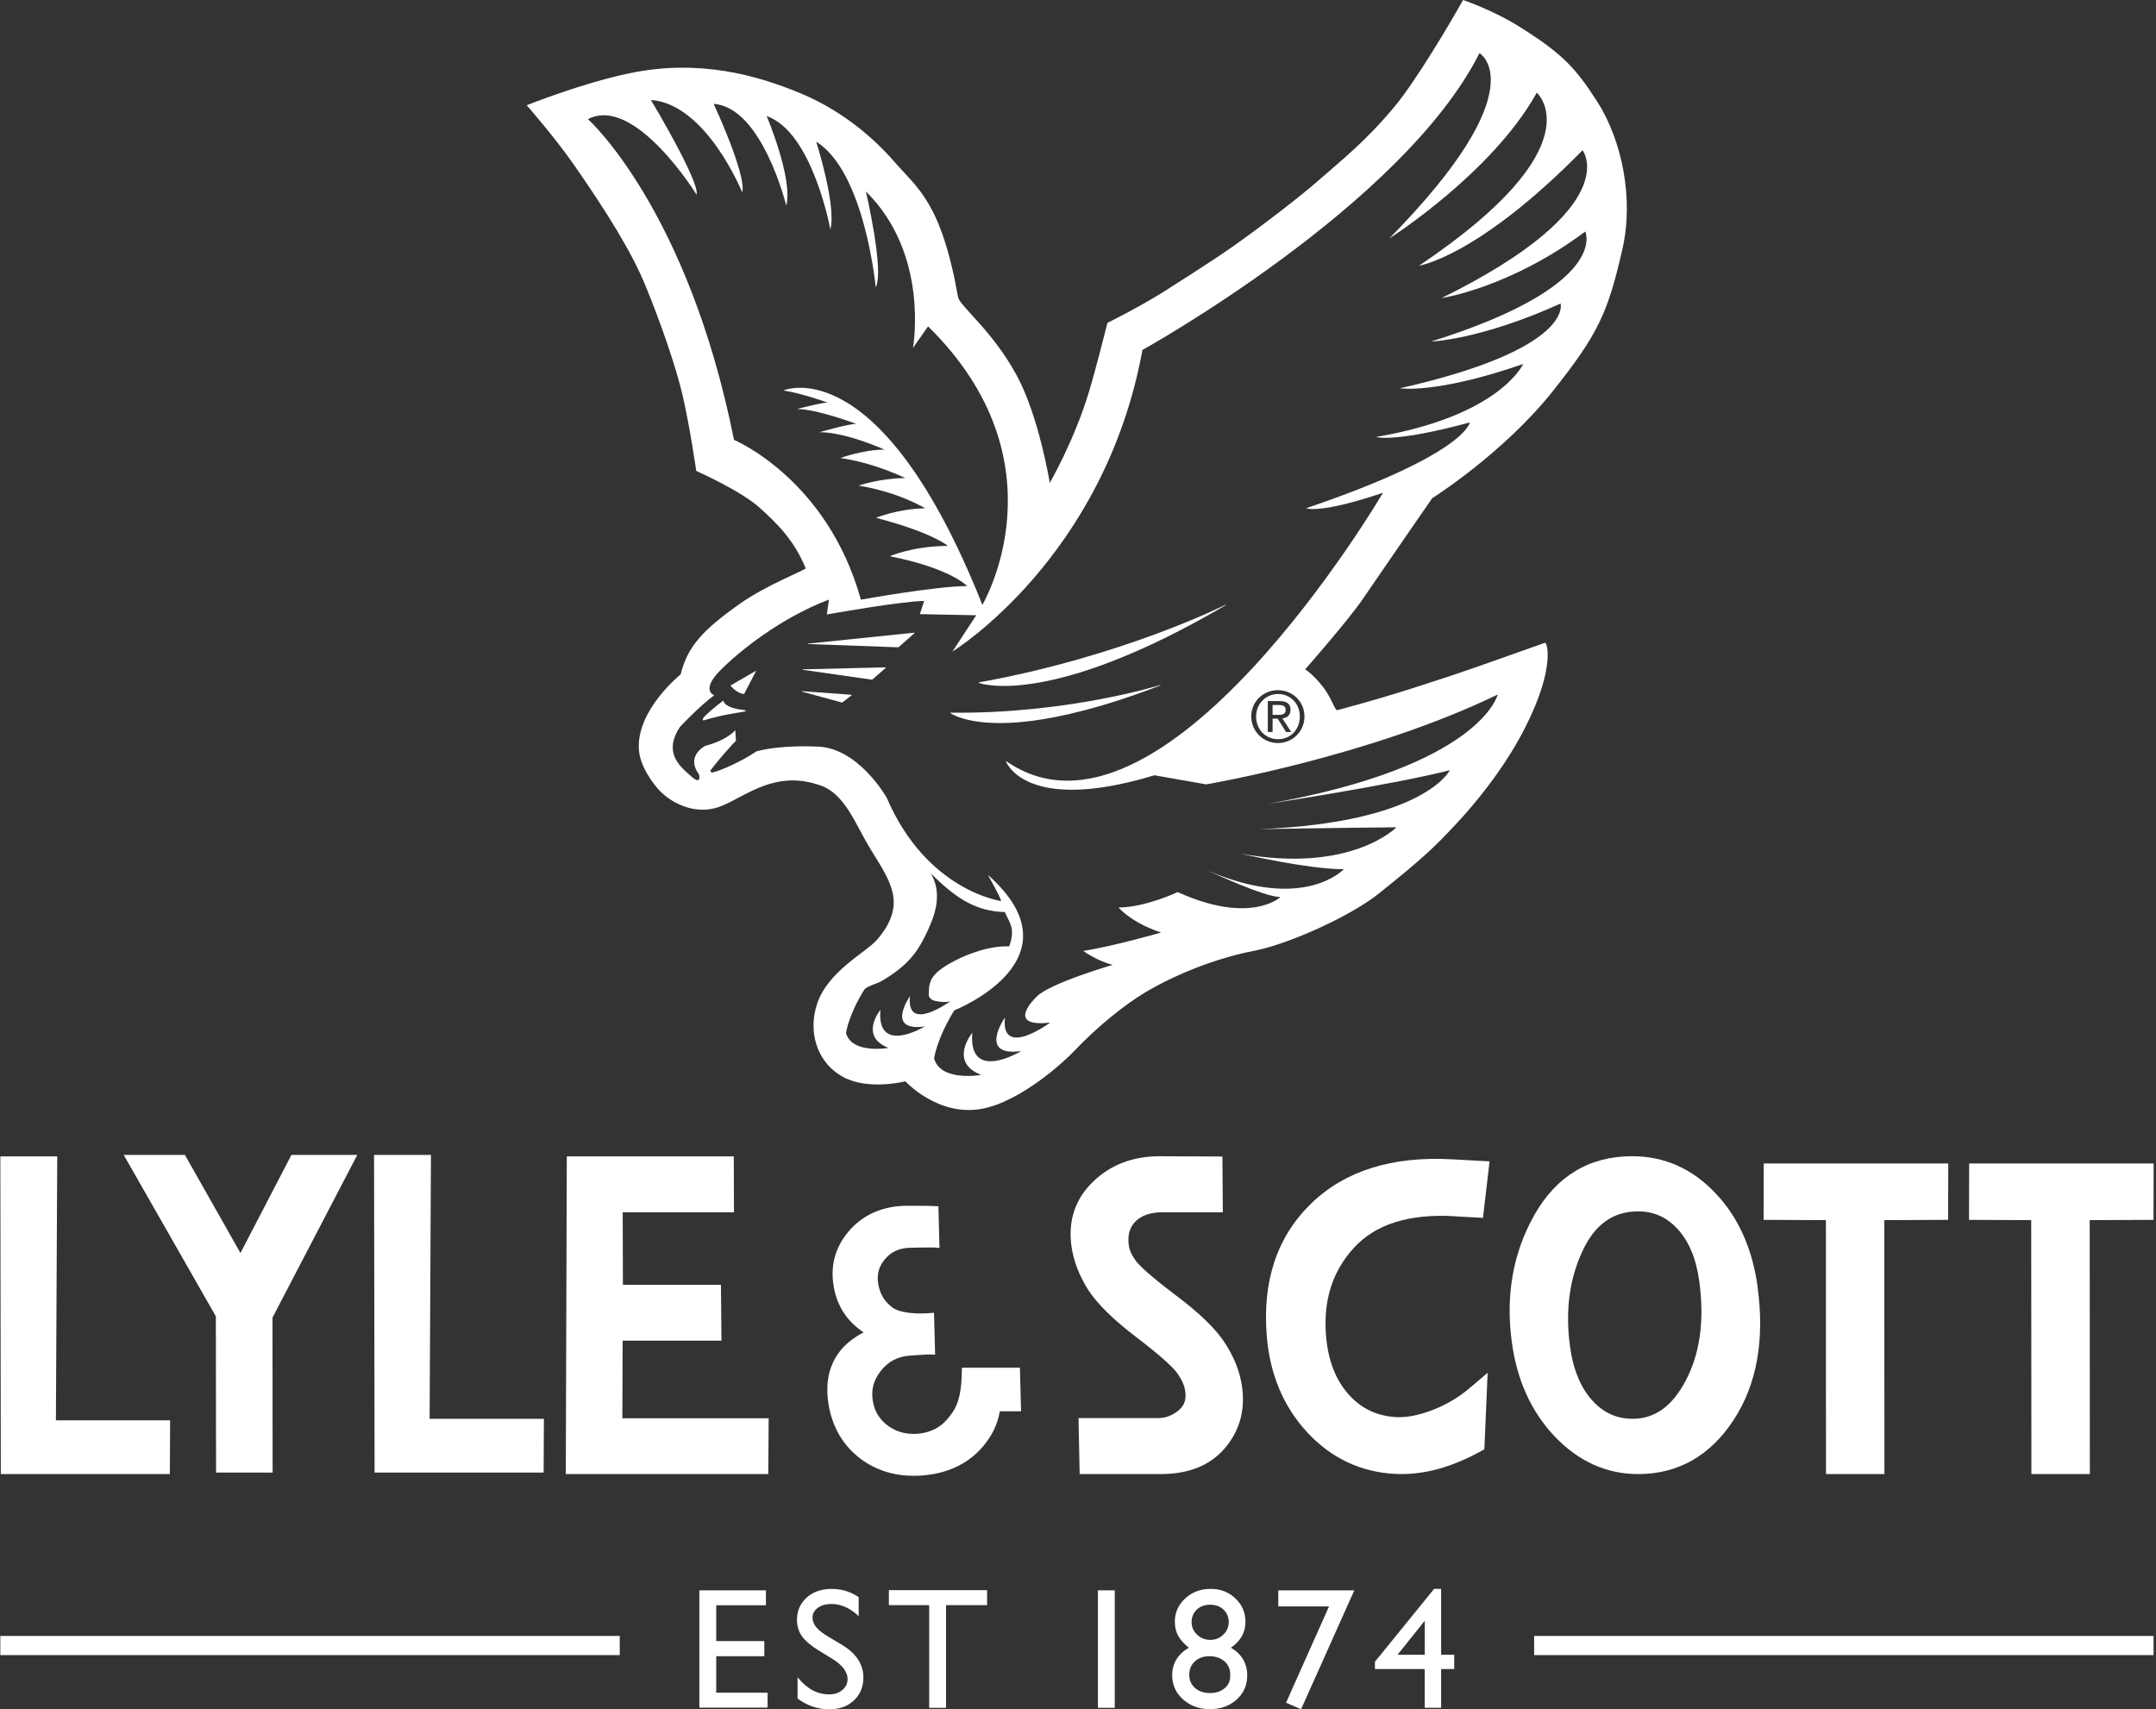 <svg width="792" height="628" viewBox="0 0 792 628" fill="none" xmlns="http://www.w3.org/2000/svg">
<rect x="0" y="0" width="792" height="628" fill="#333333" stroke="none"/>
<path fill-rule="evenodd" clip-rule="evenodd" d="M62.493 521.829L62.395 541.58H0.297L0.125 424.867H21.029L20.538 521.829H62.493Z" fill="white"/>
<path fill-rule="evenodd" clip-rule="evenodd" d="M100.149 541.039H79.368L79.294 483.628L45.445 424.326H67.921L88.334 460.364L107.052 424.326H131.247L100.1 484.095L100.149 541.039Z" fill="white"/>
<path fill-rule="evenodd" clip-rule="evenodd" d="M199.799 521.288L199.701 541.039H137.603L137.406 424.326H158.31L157.819 521.288H199.799Z" fill="white"/>
<path fill-rule="evenodd" clip-rule="evenodd" d="M228.748 445.404L228.821 472.058H264.832L265.029 492.571H228.723L228.625 521.067H282.371L282.224 541.58H207.844L208.212 424.867H269.548L269.622 445.404H228.748Z" fill="white"/>
<path fill-rule="evenodd" clip-rule="evenodd" d="M427.142 445.4C422.327 445.4 419.159 446.677 417.046 448.839C415.007 450.927 414.148 453.678 414.664 457.584C414.86 459.132 415.622 461.024 417.267 463.259C418.766 465.298 423.384 469.45 431.907 475.886C440.431 482.273 446.646 488.193 450.085 493.598C453.426 498.806 455.538 504.137 456.275 509.59C457.479 518.237 455.292 525.828 449.913 532.117C444.386 538.553 436.403 541.575 426.479 541.575H396.609L396.191 521.013H425.472C428.198 520.989 430.704 520.08 433.037 518.115C435.027 516.395 435.838 514.258 435.396 511.187C435.15 509.271 434.266 507.085 432.497 504.579C430.925 502.319 426.258 498.044 417.685 491.485C409.112 484.975 402.922 478.981 399.532 473.577C396.339 468.393 394.325 463.112 393.588 457.805C392.31 448.372 395.037 440.388 401.571 434.124C408.007 427.909 416.211 424.813 425.889 424.813L449.053 424.912L449.201 445.424H427.093L427.142 445.4Z" fill="white"/>
<path fill-rule="evenodd" clip-rule="evenodd" d="M692.19 448.283L692.239 541.584H670.77L670.745 448.283L647.852 448.185L647.901 427.476H715.697L715.624 448.185L692.19 448.283Z" fill="white"/>
<path fill-rule="evenodd" clip-rule="evenodd" d="M767.65 448.283L767.7 541.584H746.231L746.157 448.283L723.312 448.185L723.362 427.476H791.134L791.085 448.185L767.65 448.283Z" fill="white"/>
<path fill-rule="evenodd" clip-rule="evenodd" d="M534.125 446.835C517.126 445.901 505.09 450.004 497.377 458.43C489.443 467.077 486.004 477.813 487.134 490.98C487.895 500.02 490.72 507.021 495.387 512.303C499.956 517.462 505.729 520.262 512.901 520.655C516.488 520.852 520.811 520.09 525.994 518.15C531.152 516.184 535.795 513.458 539.946 509.92L546.48 504.368L545.277 532.496C533.191 539.276 522.751 542.052 512.312 541.512C499.809 540.824 489.025 535.739 480.231 526.281C471.437 516.774 466.549 504.958 465.37 491.152C463.65 471.008 468.956 454.598 481.484 442.339C494.036 430.081 511.452 424.75 533.24 425.929L547.193 426.691L544.761 447.449L534.149 446.86L534.125 446.835Z" fill="white"/>
<path fill-rule="evenodd" clip-rule="evenodd" d="M645.663 473.045C648.266 492.256 645.417 508.567 636.844 521.71C628.271 534.779 616.554 541.584 601.791 541.584C590.099 541.584 579.782 536.892 571.086 527.729C562.415 518.59 557.232 506.946 555.365 493.115C553.032 475.944 555.783 460.296 563.643 446.391C571.676 432.168 583.761 424.798 599.556 424.798C611.371 424.798 621.688 429.367 630.187 438.407C638.711 447.374 643.796 458.994 645.687 473.021M624.243 470.908C623.088 462.285 620.313 455.972 616.309 451.599C612.329 447.251 607.588 445.065 601.767 445.065C592.801 445.065 585.997 449.585 581.33 459.632C576.515 469.901 574.967 481.545 576.736 494.688C577.94 503.458 580.765 509.943 584.916 514.537C589.018 519.057 593.857 521.268 599.753 521.268C607.588 521.268 614.122 517.018 619.281 507.167C624.464 497.316 626.183 485.279 624.243 470.883" fill="white"/>
<path d="M335.584 542.214C328.166 542.214 321.608 540.077 316.031 535.901C309.841 531.184 305.936 524.674 304.462 516.543C302.865 507.749 304.02 496.325 317.26 489.521C311.266 485.59 307.581 480.014 306.304 472.914C304.904 465.176 306.746 458.298 311.782 452.377C316.646 446.678 323.229 443.558 331.237 443.067C331.826 443.018 333.374 443.018 335.167 443.018C338.237 443.018 342.045 443.018 342.978 443.116L344.722 443.214L345.115 458.494L343.027 458.322C342.855 458.322 342.487 458.322 341.922 458.322C339.515 458.322 334.455 458.42 333.791 458.445C329.959 458.666 327.012 460.14 324.825 462.94C322.713 465.594 322.025 468.541 322.664 472.005C323.278 475.322 324.727 477.852 327.134 479.793C328.78 481.611 332.833 482.569 338.237 482.569C339.932 482.569 341.111 482.47 341.136 482.47L343.101 482.323L343.519 497.726L341.48 497.627C340.473 497.627 337.722 497.824 335.953 497.947L334.479 498.045C329.861 498.315 326.275 500.182 323.524 503.744C320.822 507.134 319.913 510.819 320.674 515.02C321.313 518.607 323.081 521.432 326.004 523.692C328.829 525.804 331.949 526.812 335.511 526.812H336.616C341.431 526.517 345.312 524.65 348.137 521.235C350.47 518.386 353.074 515.29 353.295 504.727L353.344 502.516H374.666L375.083 518.508H367.297C366.461 523.323 364.324 527.745 360.885 531.676C355.334 538.063 347.596 541.576 337.943 542.165C337.157 542.214 336.395 542.239 335.634 542.239" fill="white"/>
<path d="M294.893 245.923L294.844 245.997L294.917 246.095L320.366 249.731L325.426 245.334V245.211L325.352 245.187L294.893 245.923Z" fill="white"/>
<path d="M294.669 253.94L294.57 254.039L294.644 254.112L309.358 258.141L312.846 255.439V255.341L312.772 255.267L294.693 253.94H294.669Z" fill="white"/>
<path d="M296.797 236.476V236.574L296.846 236.623L330.032 237.827L335.952 232.619L335.976 232.496L335.854 232.447L296.797 236.476Z" fill="white"/>
<path d="M273.325 260.867C272.858 260.793 272.441 260.744 271.999 260.695C265.612 259.786 265.686 257.28 265.686 257.28C265.686 257.526 264.826 258.017 264.703 258.165C263.917 258.754 263.156 259.393 262.419 260.007C261.583 260.695 260.724 261.383 259.962 262.12C259.373 262.66 258.783 263.176 258.341 263.864C258.267 263.987 258.095 264.257 258.194 264.454V264.527C258.341 264.822 258.783 264.576 259.029 264.527C259.987 264.208 260.969 263.938 261.927 263.717C263.696 263.25 265.44 262.857 267.209 262.513C268.584 262.267 269.935 262.021 271.286 261.8C272.072 261.678 272.907 261.579 273.644 261.358C273.865 261.309 274.185 261.235 273.915 261.063C273.767 260.965 273.448 260.941 273.301 260.916L273.325 260.867Z" fill="white"/>
<path d="M273.364 254.936L277.81 246.387L268.328 251.865C268.328 251.865 270.76 254.96 273.364 254.936Z" fill="white"/>
<path d="M349.144 261.817L349.07 261.916V261.965C349.07 261.965 356.513 267.615 378.351 264.937C389.896 263.512 405.494 259.828 426.201 251.844C426.275 251.844 426.275 251.696 426.275 251.696H426.152C425.833 251.795 392.008 262.358 349.119 261.842L349.144 261.817Z" fill="white"/>
<path d="M461.422 263.239C461.422 267.981 464.91 271.592 469.503 271.592C474.097 271.592 477.487 268.005 477.487 263.239C477.487 258.474 473.974 254.985 469.503 254.985C465.033 254.985 461.422 258.572 461.422 263.239ZM474.048 260.832C474.048 262.896 472.746 263.755 471.076 263.927L474.318 268.939H472.427L469.356 264.05H467.489V268.939H465.721V257.589H470.093C472.82 257.589 474.072 258.646 474.072 260.832H474.048Z" fill="white"/>
<path d="M472.291 260.766C472.291 259.267 470.989 259.021 469.81 259.021H467.477V262.657H469.294C470.842 262.657 472.291 262.584 472.291 260.79V260.766Z" fill="white"/>
<path d="M586.59 37.094C578.631 24.787 573.939 19.751 558.341 9.925C548.417 3.66 537.437 0 537.437 0C532.672 8.623 519.997 29.848 512.554 38.839C501.893 51.711 493.517 58.246 484.453 66.205C478.189 71.732 463.868 82.836 452.765 90.648C445.003 96.102 429.552 105.879 427.292 107.304C418.105 113.052 406.806 118.628 406.806 118.628C406.806 118.628 402.679 135.284 399.854 144.545C394.426 162.233 385.632 177.415 385.632 177.415C385.632 177.415 381.677 152.922 373.374 137.716C364.556 121.503 352.569 112.413 351.955 109.22C345.789 74.385 337.02 69.177 328.889 59.818C320.095 49.623 308.157 40.092 293.934 34.22C278.361 27.759 256.941 21.52 231.198 26.924C213.487 30.634 193.492 38.667 193.492 38.667C193.492 38.667 203.785 50.409 210.662 60.309C223.092 78.095 232.18 92.908 237.069 104.847C242.35 117.646 248.368 134.744 250.825 145.577C253.453 156.951 255.762 173.017 255.762 173.017C255.762 173.017 272.195 180.264 279.294 186.75C285.018 192.007 291.552 198.025 295.973 208.81C296.145 209.301 281.259 215.025 271.458 222.051C258.095 231.582 252.569 237.527 250.039 247.771C250.039 247.771 233.581 260.963 234.711 275.555C235.153 281.574 239.771 287.74 242.031 290.196C245.519 294.004 253.281 299.016 262.124 297.05C271.729 294.913 283.2 281.844 301.795 288.722C310.147 291.769 314.372 302.75 318.498 309.8C322.674 316.973 326.261 321.616 327.759 327.438C329.749 334.808 325.941 340.974 322.036 345.42C317.835 350.088 304.251 356.794 300.198 368.709C296.882 378.437 299.535 390.032 309.631 395.633C318.965 400.792 332.573 397.279 332.573 397.279C332.573 397.279 344.487 410.323 360.626 407.4C374.971 404.772 391.134 389.86 394.45 386.298C403.293 376.988 413.217 369.102 420.586 364.68C430.215 358.907 445.199 352.323 460.724 349.326C473.473 346.87 496.219 336.552 506.536 328.273C522.748 315.254 526.727 311.52 535.177 302.43C542.031 295.085 550.972 284.055 557.727 272.042C571.729 247.059 568.511 235.783 567.479 236.176C541.073 245.536 537.806 246.813 520.046 252.488C510.81 255.46 502.605 257.868 491.306 260.914C490.373 261.16 489.267 256.738 486.32 252.807C482.586 247.796 479.442 245.929 479.442 245.929C479.442 245.929 495.359 227.873 500.763 219.864C508.452 208.564 526.113 183.04 526.113 183.04C526.015 183.114 552.126 166.704 570.402 143.735C586.934 122.928 590.618 115.165 595.998 91.483C600.174 73.182 595.998 51.76 586.614 37.119L586.59 37.094ZM269.616 161.57C252.618 76.547 215.993 43.776 215.993 43.776C233.188 34.761 255.885 71.511 255.885 71.511C257.113 66.721 239.108 36.726 239.108 36.726C259.545 38.2 272.662 70.701 272.662 70.701C274.332 64.313 262.173 38.175 262.173 38.175C279.982 39.355 288.825 75.54 288.825 75.54C291.404 65.665 281.628 42.646 281.628 42.646C298.479 48.419 305.037 84.31 305.037 84.31C307.322 75.466 299.83 52.055 299.83 52.055C317.712 63.085 321.692 105.559 321.692 105.559C324.934 99.59 318.081 70.332 318.081 70.332C341.638 93.522 335.374 127.841 335.374 127.841L340.925 119.906C391.92 170.02 360.871 222.223 360.871 222.223C323.313 127.669 287.769 143.465 287.769 143.465C294.671 144.496 304.006 147.911 304.006 147.911C301.672 147.911 292.755 150.294 292.755 150.294C300.002 150.245 314.519 155.723 314.519 155.723C311.498 155.772 301.058 158.794 301.058 158.794C310.638 158.72 324.885 165.181 324.885 165.181C316.902 165.254 308.722 168.276 308.722 168.276C321.593 170.143 332.524 175.646 332.524 175.646C322.969 175.744 315.428 178.422 315.428 178.422C330.584 180.928 339.869 186.774 339.869 186.774C330.289 186.823 321.79 190.238 321.79 190.238C342.596 195.667 348.196 200.556 348.196 200.556C335.055 200.678 326.85 204.363 326.85 204.363C349.277 208.785 355.271 215.32 355.271 215.32C343.431 215.393 316.238 220.331 316.238 220.331C303.932 175.892 269.616 161.594 269.616 161.594V161.57ZM323.436 370.994C323.436 370.994 315.428 380.722 326.383 384.996C326.383 384.996 312.947 387.403 310.761 379.518C310.761 379.518 311.67 372.983 317.491 363.599C318.204 362.469 322.404 361.265 323.608 360.578C327.833 358.146 331.935 355.198 335.079 351.439C338.272 347.73 340.999 341.858 342.718 337.24C344.61 331.934 345.027 325.719 341.81 320.805C351.046 329.87 358.12 334.783 369.125 335.103C370.648 338.837 373.178 340.802 370.746 347.705C363.057 347.361 353.207 351.095 346.87 355.222C343.603 357.335 341.269 359.718 341.245 363.796C341.245 365.442 340.729 365.957 342.178 367.186C343.333 368.095 348.196 368.488 349.252 367.751C349.252 367.751 332.77 379.911 334.293 365.982C334.293 365.982 325.057 379.125 339.673 377.135C339.673 377.135 322.011 387.895 323.411 371.067L323.436 370.994ZM582.34 85.072C582.34 85.072 591.822 104.749 525.72 125.482C525.72 125.482 543.578 124.942 573.276 111.529C573.276 111.529 578.484 128.135 514.273 142.654C514.273 142.654 527.464 144.865 559.52 133.737C559.52 133.737 551.144 152.775 505.504 160.538C505.504 160.538 511.719 162.822 539.943 155.207C539.943 155.207 538.518 166.851 479.81 186.725C479.81 186.725 484.477 189.01 508.034 181.05C508.034 181.05 426.654 319.725 369.419 279.51C369.419 279.51 376.076 299.384 424.074 284.841L443.111 288.182C443.111 288.182 503.195 278.012 550.186 255.166C550.186 255.166 544.168 281.476 465.637 295.355C465.637 295.355 511.645 288.354 532.598 282.974C532.598 282.974 523.436 302.209 462.615 304.641C462.615 304.641 490.348 304.15 512.971 303.953C512.971 303.953 496.464 321.027 455.762 313.632C455.762 313.632 480.94 319.479 493.664 319.332C493.664 319.332 479.171 335.127 443.799 319.896C443.799 319.896 464.408 329.625 470.378 329.575C470.378 329.575 459.471 339.942 432.623 327.758C432.623 327.758 420.906 333.334 410.908 333.432C410.908 333.432 415.354 338.886 426.531 342.62C426.531 342.62 409.311 347.582 397.938 349.4C397.938 349.4 403.195 353.159 408.771 354.485C408.771 354.485 385.632 361.241 380.866 366.129C380.866 366.129 368.56 377.602 385.779 375.71C385.779 375.71 367.479 389.246 369.174 373.819C369.174 373.819 359.004 388.362 375.143 386.175C375.143 386.175 355.639 398.065 357.162 379.444C357.162 379.444 348.294 390.229 360.429 394.921C360.429 394.921 345.543 397.598 343.136 388.877C343.136 388.877 344.094 381.631 350.554 371.215C350.554 371.215 397.987 352.52 362.885 321.42C362.885 321.42 367.233 329.01 367.798 331.049C367.798 331.049 340.532 327.487 325.745 293.12C325.745 293.12 315.133 274.155 299.51 274.278C299.51 274.278 286.884 273.59 277.845 276.071C275.045 277.963 272.048 279.584 269.002 281.033C267.356 281.795 265.71 282.507 263.966 283.146C263.18 283.416 262.37 283.662 261.584 283.834C261.363 283.834 260.798 283.318 260.945 283.097C261.51 282.36 262.099 281.598 262.713 280.861C264.359 278.798 266.054 276.783 267.872 274.843C268.658 273.909 269.493 273 270.353 272.14L270.107 268.308C270.107 268.308 267.135 271.944 259.103 274.007C259.103 274.007 251.709 277.692 256.769 284.497C256.769 284.497 257.973 288.894 253.772 285.111C249.744 281.525 243.529 276.562 249.793 267.055C249.793 267.055 256.966 259.366 262.37 255.46C262.37 255.46 257.309 253.692 264.507 246.395C271.679 239.099 287.056 226.89 304.497 220.307L303.735 225.76C303.735 225.76 331.001 220.872 339.476 220.798L337.904 225.637C337.904 225.637 357.187 226.055 358.611 226.055L349.867 239.394C349.867 239.394 405.651 205.174 419.677 128.578C419.677 128.578 515.33 75.565 543.48 19.505C543.48 19.505 564.924 32.108 510.368 87.602C510.368 87.602 548.123 63.626 564.531 34.048C564.531 34.048 586.835 53.603 521.299 97.6C521.299 97.6 542.768 94.48 581.358 55.2C581.358 55.2 597.422 75.982 529.577 109.515C529.577 109.515 554.681 105.805 582.389 85.022L582.34 85.072ZM479.196 263.248C479.196 268.8 474.725 273 469.444 273C464.163 273 459.643 268.8 459.643 263.248C459.643 257.696 464.089 253.569 469.444 253.569C474.799 253.569 479.196 257.769 479.196 263.248Z" fill="white"/>
<path d="M359.565 250.713L359.516 250.811L359.565 250.885C359.81 251.008 385.111 260.515 450.304 222.315V222.167C450.304 222.167 450.304 222.118 450.231 222.167C449.862 222.364 412.23 241.255 359.589 250.713H359.565Z" fill="white"/>
<path d="M256.914 584.305H281.355V589.783H263.104V602.95H280.766V608.502H263.104V621.89H281.969V627.393H256.914V584.305Z" fill="white"/>
<path d="M305.613 609.38L300.97 606.53C297.998 604.737 295.934 602.968 294.657 601.249C293.429 599.504 292.766 597.465 292.766 595.205C292.766 591.84 293.969 589.064 296.327 586.951C298.686 584.839 301.731 583.782 305.49 583.782C309.248 583.782 312.392 584.765 315.438 586.804V593.805C312.343 590.833 308.978 589.31 305.392 589.31C303.377 589.31 301.707 589.776 300.43 590.734C299.128 591.668 298.489 592.847 298.489 594.321C298.489 595.598 298.956 596.827 299.914 597.932C300.872 599.087 302.419 600.217 304.532 601.494L309.248 604.295C314.505 607.439 317.158 611.443 317.158 616.307C317.158 619.771 316.003 622.572 313.67 624.758C311.385 626.92 308.364 628.001 304.655 628.001C300.38 628.001 296.499 626.674 292.987 624.046V616.209C296.327 620.435 300.184 622.523 304.581 622.523C306.521 622.523 308.118 622.031 309.42 620.926C310.697 619.869 311.361 618.494 311.361 616.897C311.361 614.244 309.469 611.763 305.662 609.404" fill="white"/>
<path d="M326.523 584.234H362.608V589.737H347.526V627.47H341.336V589.737H326.523V584.234Z" fill="white"/>
<path d="M409.503 584.305H403.312V627.467H409.503V584.305Z" fill="white"/>
<path d="M431.56 595.874C431.56 592.533 432.837 589.634 435.367 587.276C437.922 584.942 440.992 583.763 444.677 583.763C448.361 583.763 451.334 584.917 453.79 587.251C456.296 589.585 457.524 592.484 457.524 595.874C457.524 599.731 455.755 602.9 452.169 605.381C456.124 607.69 458.162 611.105 458.162 615.6C458.162 619.187 456.86 622.11 454.257 624.444C451.653 626.777 448.386 627.957 444.456 627.957C440.525 627.957 437.258 626.753 434.581 624.37C431.928 621.987 430.602 619.039 430.602 615.551C430.602 611.154 432.64 607.788 436.718 605.381C434.925 603.931 433.574 602.433 432.788 600.983C431.977 599.534 431.584 597.814 431.584 595.874M451.923 615.846V615.232C451.923 613.242 451.235 611.645 449.811 610.392C448.386 609.164 446.568 608.501 444.333 608.501C442.098 608.501 440.304 609.139 438.953 610.392C437.553 611.669 436.865 613.291 436.865 615.281C436.865 617.271 437.553 618.892 438.978 620.169C440.403 621.422 442.245 622.036 444.505 622.036C446.666 622.036 448.435 621.471 449.811 620.317C451.211 619.162 451.923 617.664 451.923 615.821M451.383 596.021C451.383 594.154 450.72 592.606 449.467 591.403C448.189 590.174 446.519 589.585 444.554 589.585C442.589 589.585 440.918 590.174 439.641 591.378C438.388 592.582 437.725 594.129 437.725 595.972C437.725 597.814 438.413 599.313 439.764 600.59C441.09 601.868 442.712 602.506 444.603 602.506C446.494 602.506 448.067 601.868 449.368 600.59C450.695 599.337 451.358 597.79 451.358 596.021" fill="white"/>
<path d="M469.57 584.305H497.5L477.947 627.983L472.42 625.6L488.214 590.2H469.57V584.305Z" fill="white"/>
<path d="M526.842 583.763H529.397V607.96H534.211V613.217H529.397V627.465H523.354V613.217H505.078V610.539L526.817 583.763H526.842ZM523.378 607.96V595.481L513.381 607.96H523.378Z" fill="white"/>
<path d="M227.661 601.046H0.125V608.096H227.661V601.046Z" fill="white"/>
<path d="M791.099 601.046H563.562V608.096H791.099V601.046Z" fill="white"/>
</svg>
